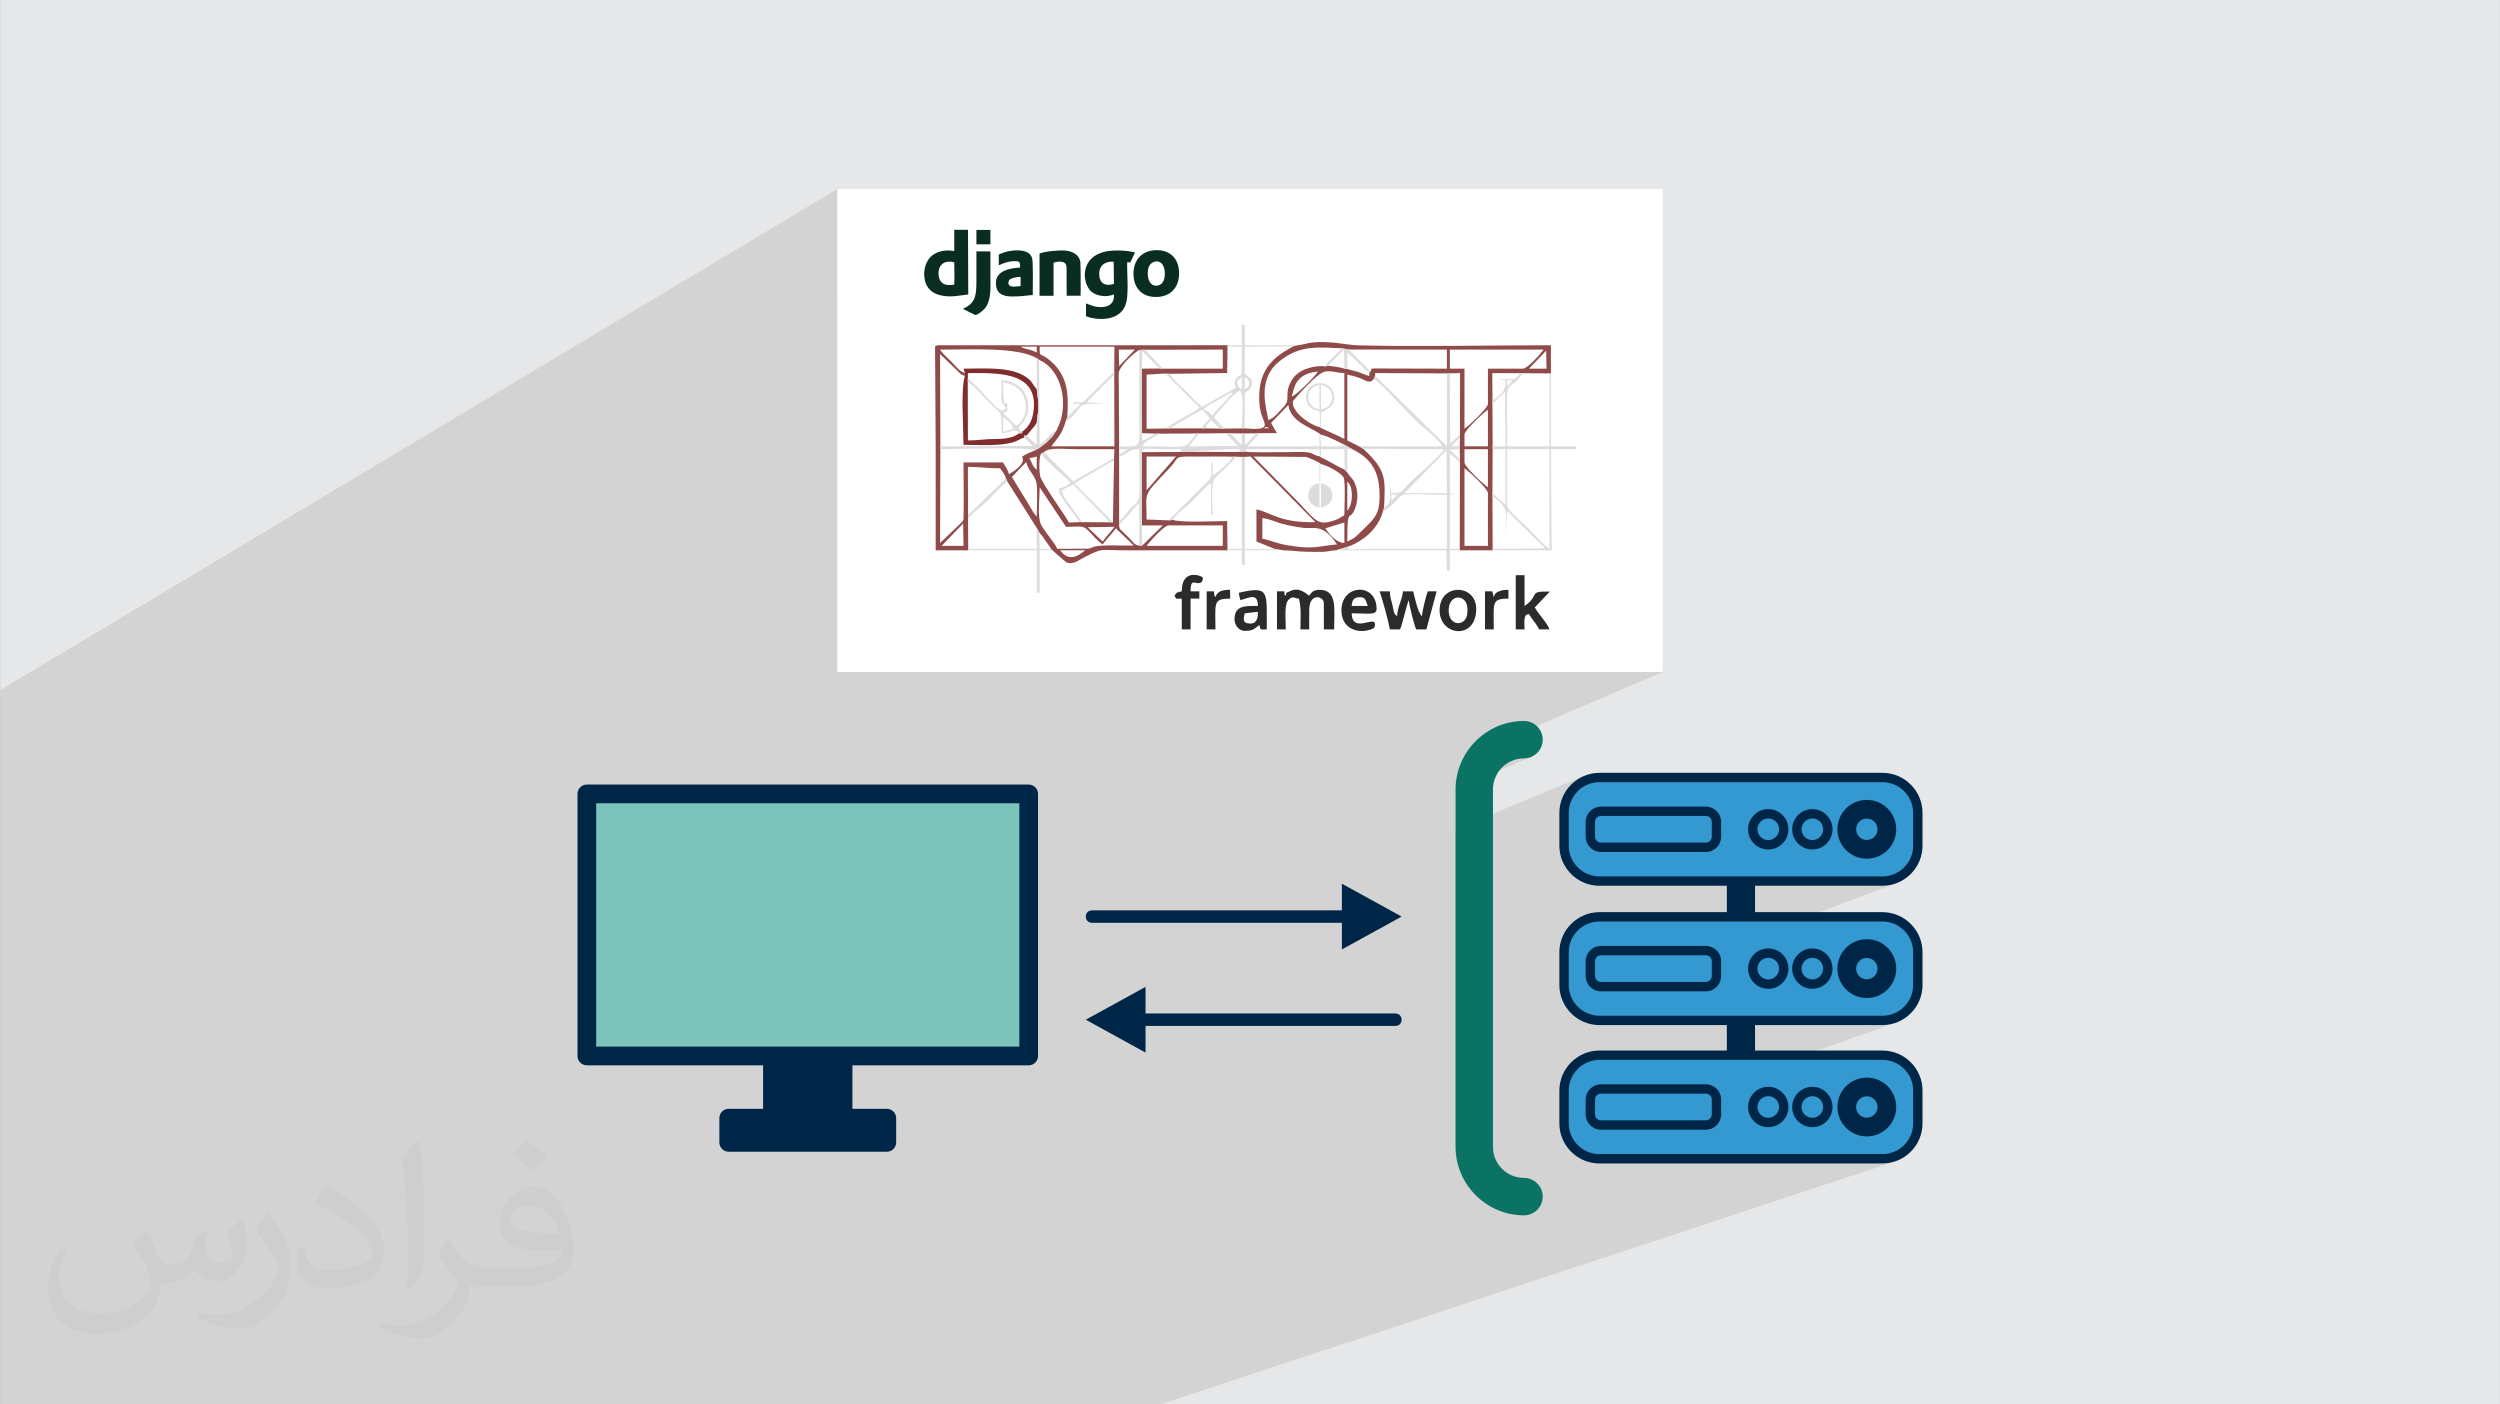 <?xml version="1.0" encoding="UTF-8"?>
<!DOCTYPE svg PUBLIC "-//W3C//DTD SVG 1.0//EN" "http://www.w3.org/TR/2001/REC-SVG-20010904/DTD/svg10.dtd">
<!-- Creator: CorelDRAW -->
<svg xmlns="http://www.w3.org/2000/svg" xml:space="preserve" width="3.708in" height="2.083in" version="1.0" style="shape-rendering:geometricPrecision; text-rendering:geometricPrecision; image-rendering:optimizeQuality; fill-rule:evenodd; clip-rule:evenodd"
viewBox="0 0 3702.73 2080.18"
 xmlns:xlink="http://www.w3.org/1999/xlink"
 xmlns:xodm="http://www.corel.com/coreldraw/odm/2003">
 <rect x="0" y="0" width="3702.73" height="2080.18" fill="#808080" stroke="none"/>
 <defs>
  <style type="text/css">
   <![CDATA[
    .fil11 {fill:#7CC4B9}
    .fil9 {fill:#002647}
    .fil4 {fill:#092E20}
    .fil8 {fill:#2B2B2B}
    .fil13 {fill:#3498D1}
    .fil7 {fill:#802C2D}
    .fil5 {fill:#8F4A4A}
    .fil6 {fill:gainsboro}
    .fil0 {fill:#E6E7E8}
    .fil3 {fill:white}
    .fil12 {fill:#0B7364;fill-rule:nonzero}
    .fil10 {fill:#002647;fill-rule:nonzero}
    .fil2 {fill:#373435;fill-opacity:0.031}
    .fil1 {fill:#2B2A29;fill-opacity:0.102}
   ]]>
  </style>
 </defs>
 <g id="Layer_x0020_1">
  <path class="fil0" d="M-0 0l3702.73 0 0 2080.18 -3702.73 0 0 -2080.18z"/>
  <path class="fil1" d="M2779.24 1311.97l29.27 -11.06 4.58 -2.21 4.32 -2.63 4.03 -3.02 3.73 -3.39 3.38 -3.72 3.02 -4.04 2.63 -4.32 2.21 -4.58 1.77 -4.8 1.3 -5.01 0.8 -5.19 0.27 -5.33 0 -48.65 -0.27 -5.33 -0.8 -5.19 -1.3 -5.01 -1.77 -4.8 -2.21 -4.58 -2.63 -4.32 -3.02 -4.03 -3.38 -3.72 -3.73 -3.39 -4.03 -3.02 -4.32 -2.63 -4.58 -2.21 -4.8 -1.77 -5.01 -1.3 -5.19 -0.8 -5.33 -0.27 -419.27 0 -5.33 0.27 -5.19 0.8 -5.01 1.3 -4.8 1.77 -25.31 10.52 3.76 -4.14 0.04 -0.04 4.22 -3.83 4.57 -3.42 4.89 -2.98 5.18 -2.5 -190.09 79.21 0 -59.32 0.02 -0.58 112.16 -47.55 -5.2 1.62 -5.59 0.56 -4.69 0.24 -4.56 0.7 -4.4 1.13 -4.22 1.54 -83.24 35.36 0.26 -3.3 0.64 -5.04 0.9 -4.97 1.14 -4.88 1.37 -4.8 1.6 -4.69 1.82 -4.6 2.04 -4.49 1.94 -3.78 294.83 -126.5 -309.16 0 141.46 -62.98 -1.38 -3.47 -2.25 -3.87 -2.88 -4.16 -3.25 -4.33 -3.39 -4.38 -3.29 -4.32 -2.93 -4.15 -2.33 -3.87 22.17 -23.4 -10.22 -0.05 -6.38 0.69 -3.67 1.44 -17.08 7.73 0 -34.15 -13.02 0 -65.85 30.13 -1.21 -1.39 -4.1 -3.11 -4.58 -2.22 -1.54 -0.42 130.45 -59.88 -0.96 -132.26 36.76 -17.46 0 -4.34 -36.89 0 0 -107.99 0 -41.72 -8.17 0.01 -8.34 0.02 -8.49 0.03 -8.64 0.04 -8.77 0.05 -8.89 0.06 -8.99 0.06 -9.09 0.07 -9.18 0.07 -9.25 0.07 -9.31 0.07 -9.36 0.07 -9.4 0.07 -9.43 0.07 -9.44 0.06 -9.45 0.06 -9.44 0.06 -9.42 0.04 -9.39 0.04 -9.35 0.03 -9.29 0.02 -9.23 0 -9.16 -0.02 -9.06 -0.03 -8.97 -0.05 -8.85 -0.07 -8.73 -0.08 -8.59 -0.11 -8.44 -0.13 -8.29 -0.15 -8.12 -0.18 -7.94 -0.2 -3.07 -0.15 -3.27 -0.27 -3.46 -0.37 -3.63 -0.44 -3.8 -0.49 -3.95 -0.53 -4.1 -0.53 -4.23 -0.51 -4.36 -0.48 -4.47 -0.42 -4.57 -0.33 -4.66 -0.23 -4.74 -0.1 -4.82 0.06 -4.88 0.22 -4.93 0.42 -2.59 0.36 -2.67 0.5 -2.72 0.59 -2.76 0.63 -2.78 0.63 -2.79 0.57 -2.79 0.47 -2.78 0.33 -78.2 0 0 -30.38 -4.34 0 -57.55 30.38 -191.49 0.02 -17.77 0 81.48 -44.19 3.94 -2.68 3.52 -3.37 3.01 -4.13 1.86 -3.58 1.37 -3.68 0.97 -3.79 0.64 -3.9 0.39 -4.03 0.22 -4.17 0.13 -4.31 0.1 -4.47 -51.35 28.07 -0.77 -0.22 -3.13 -1.08 -3.16 -1.2 -3.25 -1.27 -113.16 62 -28.5 0 133.53 -73.44 -20.39 0 0.01 -2.24 0.03 -4.78 0.04 -6.47 0.02 -7.33 0 -7.33 -0.04 -6.49 -0.09 -4.81 -0.16 -2.28 -0.01 -0.03 -0.01 -0.03 -0.02 -0.04 -0.02 -0.04 -0.02 -0.04 -0.02 -0.04 -0.02 -0.04 -0.02 -0.04 -19.24 10.72 0.01 -17.58 -30.63 17.13 -0.01 -1.43 -0.04 -4.2 -0.06 -3.99 -0.1 -3.69 -0.13 -3.3 -0.17 -2.82 -0.21 -2.24 -0.26 -1.58 -24.9 14.01 24.9 -14.01 -0.42 -0.93 -1.77 -3.93 -3.68 -3.45 -4.78 -2.24 -5.52 -1.21 -5.88 -0.37 -5.88 0.29 -5.51 0.75 -4.76 1.03 -0.82 0.23 -1.4 0.42 -1.78 0.57 -1.95 0.66 -1.91 0.72 -1.66 0.73 -14.17 8.03 0 -2.75 0 -4.53 0 -4.53 -18.52 -0.09 18.52 -10.55 -0 -21.07 -1.34 -0.13 -19.4 0.02 -12.39 7.12 -0.03 -7.3 -20.37 0 -173.23 99.9 0 -160.27 -1240.1 742.37 0 133.08 0 9.51 0 5.77 0 0.15 0 8.95 0 0.73 0 0.4 0 7.12 0 8.43 0 0.01 0 1.02 0 8.58 0 9.51 0 1.65 0 1.57 0 2.47 0 7.83 0 6.11 0 3.31 0 4 0 2.6 0 7.33 0 0.11 0 3.71 0 0.11 0 7.37 0 3.76 0 2.21 0 2.79 0 9.63 0 1.47 0 6.29 0 5.29 0 16.81 0 16.33 0 6.23 0 1.94 0 1.57 0 1.35 0 0.96 0 1.41 0 0.03 0 1.6 0 0.73 0 0.01 0 2.77 0 20.21 0 2.69 0 7.24 0 8.91 0 11.09 0 0.03 0 5.16 0 0.81 0 1.08 0 2.46 0 0.01 0 0.84 0 2.68 0 1.52 0 5.57 0 12.15 0 0.53 0 0.55 0 1.63 0 1.17 0 7.51 0 0.38 0 0.42 0 1.49 0 4.12 0 0.25 0 1.39 0 0.57 0 10.38 0 5.93 0 14.83 0 2.76 0 3.32 0 1.97 0 2.43 0 10.29 0 4.34 0 1.18 0 3.5 0 3.58 0 5.89 0 1.47 0 1.61 0 4.44 0 13.59 0 6.42 0 1.76 0 32.55 0 16.6 0 7.45 0 6.09 0 4.47 0 13.7 0 97.53 0 144.56 0 72.56 0 1.3 0 17.54 0 43.24 0 7.65 0 5.07 0 16.7 0 20.99 0 23.05 4.66 0 33.56 0 18.74 0 11.9 0 40.44 0 17 0 0.81 0 4.06 0 0.77 0 40.46 0 0.41 0 20.21 0 0.02 0 23.38 0 1.06 0 16.49 0 22.18 0 7.17 0 2.35 0 4.25 0 14.7 0 2.27 0 17.98 0 3.82 0 38.03 0 30.15 0 2.33 0 10.73 0 120.53 0 102.24 0 1.46 0 19.32 0 11.09 0 31.15 0 5.96 0 11.16 0 3.12 0 14.43 0 0.74 0 10.46 0 50.7 0 13.25 0 39.65 0 2.32 0 4.44 0 13.92 0 0.75 0 1.25 0 10.1 0 10.28 0 6.89 0 4.76 0 13.64 0 11.32 0 7.98 0 2.28 0 5.39 0 13.2 0 7.28 0 4.96 0 0.92 0 0.05 0 0.46 0 3.02 0 6.72 0 8.21 0 1.83 0 0.43 0 9.8 0 7.8 0 8.37 0 6.5 0 10.44 0 18.26 0 0.98 0 2.19 0 0.65 0 7.91 0 15.37 0 2.37 0 0.89 0 28.76 0 2.49 0 2.08 0 2.49 0 2.79 0 7.23 0 39.2 0 11.93 0 1.28 0 12.81 0 3.51 0 0.83 0 1.96 0 9.62 0 4.27 0 3.02 0 8.77 0 8.2 0 9.38 0 26.31 0 15.74 0 2.13 0 9.23 0 4.27 0 21.44 0 0.57 0 7.83 0 1.45 0 4.09 0 3.73 0 0.97 0 2.18 0 1.26 0 7.47 0 4.24 0 3.87 0 5.59 0 9.18 0 5.97 0 0.15 0 3.93 0 2.86 0 3.28 0 0.88 0 0.1 0 3.44 0 3.8 0 14.11 0 2.3 0 0.17 0 1.06 0 27.36 0 3.75 0 0.2 0 4.06 0 2.78 0 1.75 0 4.19 0 3.3 0 3.99 0 1.16 0 2.3 0 13.15 0 15.54 0 8.15 0 8.36 0 18.68 0 2.62 0 2.24 0 62.33 0 12.32 0 82.21 0 6.39 0 19.21 0 10.98 0 8.32 0 1087.03 -359.55 -5.67 1.47 -5.87 0.9 -6.04 0.31 -12.5 0 28.04 -9.3 4.8 -1.77 4.58 -2.21 4.32 -2.63 4.03 -3.02 3.73 -3.38 3.38 -3.73 3.02 -4.03 2.63 -4.32 2.21 -4.58 1.77 -4.8 1.3 -5.01 0.8 -5.19 0.27 -5.33 0 -48.65 -0.27 -5.33 -0.8 -5.19 -1.3 -5.01 -1.77 -4.8 -2.21 -4.58 -2.63 -4.32 -3.02 -4.04 -3.38 -3.72 -3.73 -3.39 -4.03 -3.02 -4.32 -2.63 -4.58 -2.21 -4.8 -1.77 -5.01 -1.3 -5.19 -0.8 -5.33 -0.27 -116.17 0 133.75 -47.33 -5.67 1.47 -5.87 0.9 -6.04 0.31 -10.68 0 26.21 -9.3 4.8 -1.77 4.58 -2.21 4.32 -2.63 4.03 -3.02 3.73 -3.38 3.38 -3.73 3.02 -4.03 2.63 -4.32 2.21 -4.58 1.77 -4.8 1.3 -5.01 0.8 -5.19 0.27 -5.33 0 -48.65 -0.27 -5.33 -0.8 -5.19 -1.3 -5.01 -1.77 -4.8 -2.21 -4.58 -2.63 -4.32 -3.02 -4.04 -3.38 -3.72 -3.73 -3.39 -4.03 -3.02 -4.32 -2.63 -4.58 -2.21 -4.8 -1.77 -5.01 -1.3 -5.19 -0.8 -5.33 -0.27 -111.49 0 134.51 -50.72 -5.44 2 -5.67 1.47 -5.87 0.9 -6.04 0.31 -8.94 0zm-1250.91 -929.98l11.28 -6.34 3.34 -1.2 4.43 -1.06 5.18 -0.89 5.6 -0.72 5.69 -0.51 5.44 -0.29 4.87 -0.06 3.97 0.21 4.49 0.72 4.22 1.24 3.84 1.77 3.34 2.32 2.74 2.89 2.02 3.46 1.2 4.05 0.18 3.15 25.61 -14.24 5.49 -2.26 6.29 -1.69 2.37 -0.44 2.52 -0.36 2.64 -0.29 2.75 -0.21 2.83 -0.15 2.89 -0.07 2.93 0 2.95 0.07 2.94 0.13 2.92 0.2 2.87 0.27 2.8 0.33 2.71 0.4 2.59 0.46 2.46 0.52 2.3 0.58 -5.45 11.54 18.79 -10.36 5.98 -2.68 6.79 -1.54 7.94 -0.41 7.19 0.88 6.38 2.1 5.5 3.25 4.56 4.32 3.56 5.31 2.48 6.22 1.34 7.06 0.21 7.85 -0.97 7.19 -2.1 6.45 -3.16 5.63 -4.16 4.73 -5.11 3.74 -140.57 76.06"/>
  <path class="fil2" d="M215.96 1821.93c7.07,10.71 11.65,21.01 16.13,32.45 3.33,6.66 5.09,18.93 20.7,18.93 4.57,0 11.13,-1.35 16.95,-4.57 6.55,-3.44 11.54,-8.64 14.15,-16.53l6.24 -21.01 15.19 -7.49 1.04 1.04c-2.08,7.91 -2.59,15.5 -2.59,21.43 0,17.57 15.19,24.23 27.25,24.23 7.07,0 13.42,-3.44 13.42,-9.89 0,-8.32 -3.53,-22.47 -8.12,-35.16 7.07,-7.07 14.15,-14.15 22.26,-19.87l1.25 0.63c3.53,14.98 5.51,29.75 5.51,39.63 0,9.67 -4.27,20.39 -7.8,27.36 -7.28,13.73 -20.18,24.65 -35.78,24.65 -11.85,0 -25.06,-5.93 -34.12,-16.95l-0.52 0c-8.53,10.61 -21.74,20.18 -42.86,20.18l-6.55 0c-1.04,13.94 -4.05,23.81 -8.64,32.66 -12.58,24.54 -49.92,41.92 -85.08,41.92 -48.89,0 -73.43,-28.19 -73.43,-65.73 0,-23.19 7.59,-44.72 19.24,-60.01l9.56 3.95c-7.28,13.94 -12.17,27.04 -12.17,39.94 0,35.16 28.61,51.9 61.58,51.9 30.58,0 68.44,-19.45 75.31,-42.02 -2.59,-24.65 -11.85,-36.19 -26,-58.66 4.27,-7.49 9.78,-14.98 16.64,-22.98l1.25 0 0 0 0 0 -0.01 -0.04zm563.83 -132.3c10.3,6.45 20.39,14.04 30.27,22.78 -5.51,7.8 -12.38,14.88 -20.91,21.12 -9.89,-8.01 -19.76,-14.88 -29.86,-22.16 6.86,-7.7 13.63,-15.08 20.49,-21.74l0 0 0 0 0 0 0 0 0 0 0.01 0zm5.3 96.11c-16.64,0 -30.27,10.92 -30.27,19.03 0,17.38 33.28,22.78 73.12,22.56 -4.99,-20.39 -22.47,-41.61 -42.86,-41.61l0 0.01zm-37.35 92.99c21.64,0 40.57,-0.63 55.02,-4.27 16.13,-4.05 29.75,-12.17 29.75,-17.78 0,-1.46 0,-3.22 -0.52,-4.68 -9.05,0.83 -19.45,0.83 -28.5,0.83 -29.33,0 -51.79,-6.66 -60.64,-23.09 -2.19,-4.57 -3.74,-9.67 -3.74,-15.5 0,-15.92 6.86,-31.41 18.93,-42.13 10.08,-8.84 21.22,-14.35 32.55,-14.35 20.49,0 36.81,16.44 48.26,42.34 6.24,14.15 10.5,30.47 10.5,51.07 0,13.73 -3.74,25.27 -12.27,33.8 -15.92,15.4 -45.24,21.22 -90.17,21.22l-20.39 0 0 0 -5.3 0c-11.13,0 -19.14,-1.98 -25.48,-6.86l-1.04 0c0.31,2.59 0.52,5.09 0.52,7.49 0,10.08 -3.33,22.98 -10.08,33.28 -19.97,29.64 -41.61,42.53 -60.33,42.53 -18.93,0 -42.13,-7.28 -63.03,-16.75l3.74 -7.28c6.76,2.81 16.13,4.68 29.02,4.68 33.8,0 78.21,-32.45 83.72,-64.17 -1.25,-2.59 -3.53,-6.03 -6.76,-9.67 -9.89,-11.75 -16.13,-21.53 -21.95,-31.82 4.99,-9.89 9.56,-17.78 13.83,-24.96l1.77 -0.21c14.46,29.44 27.56,46.28 56.78,46.28l4.57 0 0 0 21.22 0 0 0 0 0 0 0 0 0 0 0 0.04 0zm-146.45 31.1c2.5,-13.52 2.7,-28.7 2.7,-42.86l0 -21.01c0,-39.21 -4.99,-96.2 -9.05,-133.34 7.07,-7.59 16.95,-16.53 24.75,-22.56l2.29 0.63c5.3,46.7 6.55,100.79 6.55,150.81 0,13.11 -0.52,25.9 -1.77,35.26 -0.73,11.85 -7.59,20.8 -22.26,34.53l-3.22 -1.46zm-150.71 -61.89c0.73,18.41 9.78,32.87 41.4,32.87 19.66,0 36.3,-5.09 54.71,-13.83 3.33,-1.46 5.09,-3.44 5.09,-5.09 0,-11.54 -8.84,-26.83 -23.71,-40.77 -14.46,-13.11 -33.6,-24.65 -51.48,-32.35 -6.14,-2.59 -8.12,-5.3 -8.12,-7.91 0,-5.3 7.07,-16.44 12.9,-24.44l1.98 -0.21c20.49,10.71 43.38,26.63 60.33,44.3 15.4,16.33 24.96,32.87 24.96,50.86 0,13.31 -4.05,25.79 -10.61,37.44 -22.47,11.33 -46.39,19.97 -70.1,19.97 -28.81,0 -48.47,-13.52 -48.47,-45.24 0,-3.44 0,-8.73 1.25,-15.61l9.89 0 0 0 0 0 0 0 0 0 0 0 -0.01 0zm-52.11 -52.32l17.89 28.92c6.55,10.71 12.69,22.37 12.69,40.77l0 23.5c0,19.03 -12.17,39.42 -31.82,59.6 -15.4,13.63 -29.02,19.45 -41.61,19.45 -18.72,0 -40.15,-5.82 -64.9,-16.44l2.81 -7.28c7.8,2.08 16.84,3.84 27.98,3.84 35.58,-0.21 71.97,-26.21 88.61,-57.93 1.98,-3.64 2.7,-7.07 2.7,-9.47 0,-3.64 -1.98,-7.7 -3.53,-11.33 -9.05,-17.05 -19.14,-32.66 -30.27,-47.12 5.82,-9.16 11.65,-17.99 17.99,-26.73l1.46 0.21 0 0 0 0 0 0 0 0 0 0 -0.01 0z"/>
  <g id="_2049576970960">
   <g>
    <rect class="fil3" x="1240.1" y="280.05" width="1222.52" height="715.19"/>
    <g>
     <g>
      <path class="fil4" d="M1649.79 420.56c-13.45,4.14 -21.92,-1.56 -21.79,-15.17 0.13,-13.65 10.98,-18.89 21.46,-17.61l0.34 32.78zm31.21 -46.57c-11.82,-3.27 -31.28,-3.98 -43.47,-1.45 -35.72,7.39 -35.88,42.08 -23.3,57.18 6.66,8 23,11.86 35.56,6.25 0.98,9.31 -3.47,16.93 -14.02,18.46 -11.44,1.65 -18.46,-1.66 -27.34,-5.07l0 18.59c0.81,2.48 41.49,13.15 55.97,-10.98 5.65,-9.41 5.36,-19.78 5.68,-31.92 0.18,-6.8 -1.14,-33.31 -0.55,-36.69l4.45 0.51 7.02 -14.88z"/>
      <path class="fil4" d="M1390 404.31c0,-9.34 5.84,-16.71 15.1,-16.71 4.14,-0.17 3.49,0.07 8.22,0.96 0,5.01 0.65,30.66 -0.26,33.18l-6.17 0.45c-11.85,0.43 -16.89,-6.61 -16.89,-17.87zm23.32 -32.46c-14.34,-2.74 -27.64,1.1 -35.17,8.73 -7.21,7.3 -11.58,21.11 -8.28,34.99 2.91,12.19 11.06,19.05 23.48,21.94 14.32,3.33 27.47,0.23 40.7,-1.38l-0.36 -95.72 -20.37 0 -0.01 31.44z"/>
      <path class="fil4" d="M1709.44 387.8c9.91,-2.97 14.85,5.55 15.6,14.02 0.81,9.17 -1.46,18.83 -9.12,20.86 -10.13,2.68 -15.04,-5.49 -15.82,-14.11 -0.75,-8.15 0.57,-18.14 9.34,-20.77zm-30.39 22.95c2.03,19.84 17.01,31.55 38.94,28.73 19.2,-2.46 30.28,-18.04 28.08,-39.79 -2.01,-19.88 -16.86,-31.62 -38.97,-28.73 -19.14,2.5 -30.28,18.07 -28.06,39.79z"/>
      <path class="fil4" d="M1579.6 395.92c0.04,0.09 0.1,0.2 0.12,0.28 0.53,1.96 0.19,39.9 0.19,41.73l20.39 0 -0.07 -45.67c0.64,-13.23 -9.86,-19.87 -22.1,-21.11 -9.07,-0.92 -31.34,1.15 -38.51,4.51l-0 62.44 20.74 0.01 0.02 -49.04c7.98,-2.3 18.97,-3.42 19.23,6.86z"/>
      <path class="fil4" d="M1501.62 424.6c-10.92,0 -8.52,-8.45 -6.02,-10.58 2.91,-2.47 11.24,-3.99 15.94,-3.97l0.02 13.69 -9.94 0.86zm-22.34 -31.68c1.72,-0.55 3.46,-1.51 5.16,-2.21 4.92,-2 12.23,-3.92 17.54,-3.92 7.04,0 9.5,0.15 8.56,9.56 -14.27,0.63 -35.55,4.57 -35.55,22.61 0,14.68 8.51,20.2 23.77,20.2 13.04,0 18.62,-1.1 30.84,-2.23 0,-8.77 0.69,-47.53 -0.85,-54.02 -3.54,-14.98 -26.84,-13.01 -38.2,-10.06 -1.23,0.32 -10.89,3.15 -11.27,4.64l0 15.42z"/>
      <path class="fil4" d="M1438.44 463.59c1.7,0.83 4.38,2.35 6.03,2.9 2.46,0.83 12.27,-6.79 15.29,-11.09 8.79,-12.53 7.1,-31.11 7.1,-46.79 0,-12.05 0,-24.1 0,-36.19l-20.74 -0.1 0 47.37c0,8.18 -0.69,18.33 -4.16,24.73 -2.68,4.95 -6.56,8.07 -11.14,10.65 -1.41,0.79 -3.4,1.64 -4.63,2.52l12.23 6z"/>
      <path class="fil4" d="M1446.12 361.86l19.4 0 1.34 -0.09 -0 -21.07 -1.34 -0.13 -19.4 0.02 0 21.27z"/>
      <path class="fil4" d="M1579.6 395.92l0.14 42.35 20.74 -0.17c0.66,-3.03 0.31,-44.78 -0.25,-45.85l0.07 45.67 -20.39 0c0,-1.83 0.34,-39.77 -0.19,-41.73 -0.02,-0.07 -0.08,-0.18 -0.12,-0.28z"/>
     </g>
     <path class="fil5" d="M1570.21 815.09l36.89 0c-13.33,11.58 -25.75,15.2 -36.89,0zm598.85 -121.51c5.88,3.93 34.72,30.17 34.72,36.89l0 78.11 -34.72 0 0 -115zm-438.29 84.62l80.28 0 0 30.38 -112.83 0c3.68,-5.5 25.95,-30.38 32.55,-30.38zm-304.29 -2.69l0.53 33.07 -32.55 0 32.02 -33.07zm443.16 -8.15c9.35,0.78 20.35,5.98 28.63,8.25 11.03,3.02 18.11,4.25 30.81,6.07 17.56,2.52 29.7,-7.39 51.21,24.73 -28.45,2.37 -35.17,8.12 -74.77,1 -14.99,-2.7 -23.41,-6.77 -35.89,-9.68l0 -30.38zm93.3 15.19l28.21 -8.68 0 30.38c-12.12,-0.27 -22.07,-12.54 -28.21,-21.7zm-352.02 -1.65l39.57 -0.52c-4.68,6.99 -12.1,13.84 -17.36,21.7l-22.21 -21.18zm-71.09 -59.1l39.06 58.58c20.93,0 24.36,-3.07 33.24,5.81 7.35,7.35 12.76,14.71 21,20.23 5.07,-7.57 14.17,-15.86 19.53,-23.87l26.56 25.52c-14.76,0.52 -46.27,-1.55 -58.07,1.55 -6.76,1.77 -2.88,2 -9.96,3.06l-45.32 0.25c-1.72,-6.43 -17.84,-24.22 -23.57,-35.02 -6.42,-12.11 -2.47,-39.8 -2.47,-56.11zm455.65 34.72l0 -43.39c1.75,2.02 3.05,3.29 4.42,6.43 3.82,8.79 3.62,27.72 -4.42,36.97zm-496.88 -49.9l21.18 -22.21c3.64,13.92 14.42,20.83 15.72,33.05 1.33,12.44 -0.02,34.28 -0.02,47.75l-2 -2.34c-1.53,-1.98 -1.5,-1.84 -2.78,-3.73 -2.01,-3.01 -2.79,-4.72 -4.84,-8.18 -3.34,-5.63 -5.45,-9.41 -9.02,-14.84 -6.8,-10.34 -11.79,-19.86 -18.24,-29.49zm43.23 -34.72l4.51 -1.96c5.46,-7.93 30.76,-4.55 49.9,-4.55 18.08,0 36.16,0 54.24,0l-0.5 13.02 -0.02 4.34 -1.65 90.94 -4.34 0 -41.22 -0.33 -4.34 0.02 -15.19 0.59c-5.46,-10.41 -39.68,-57.67 -42.51,-68.23 -1.78,-6.62 -2.18,-28.2 1.11,-33.83zm627.23 13.02l0 -19.53 34.72 0 0 56.41c-5.88,-3.93 -34.72,-30.17 -34.72,-36.89zm-644.42 -6.51c5.86,-0.49 5.9,-1.01 10.85,-2.17l0 19.53c-6.01,-4.41 -7.21,-10.48 -10.85,-17.36zm429.61 7.12l1.45 1.56c8.7,1.75 31.53,13.31 34.41,20.55 2.91,7.31 1.02,44.68 1.02,55.39 -6.53,4.37 -11.3,7.1 -20.84,9.61 -21.35,5.61 -24.43,-6.06 -53.47,-35.1l-60.21 -61.29 77.61 0.5c2.8,0.57 16.67,6.63 20.03,8.79zm-256.03 40.62l0 -49.9 43.39 0 -43.39 49.9zm470.84 -82.45c0,-6.71 28.84,-32.95 34.72,-36.89l0 54.24 -34.72 0 0 -17.36zm-295.09 -10.85c2.31,-2.3 8.23,3.44 2.42,1.13 -0.05,-0.02 -6.05,2.51 -2.42,-1.13zm82.45 1.05l-1.05 -1.05c-16.58,-3.53 -44.35,-24.74 -40.17,-39.06 0,-0.01 35.21,-42.14 47.72,-43.51 11.92,-1.31 17.27,2.29 28.22,2.29l0 97.64c-11.14,-5.89 -22.28,-10.34 -34.72,-16.31zm-43.39 -46.62c3.76,-7.84 1.95,-33.8 39.06,-36.89 -4.99,7.45 -31.23,34.8 -39.06,36.89zm377.02 -67.78l0.52 26.56 -26.04 0 25.52 -26.56zm-598.83 122.03l20.03 0.82 6.51 0.02 54.24 -0.31 4.34 -0.02 39.06 -0.31 6.51 0.02 17.36 0.29 4.34 0 17.36 -0.31 4.34 0 26.04 -0.21c-3.81,-5.66 -5.4,-8.97 -8.68,-15.16l25.52 -26.56c2.99,24.81 32.67,32.91 46.09,42.39l1.44 1.52c11.71,2.35 25.58,10.36 35.44,14.96l11.8 6.74c31.4,15.43 40.78,36.84 40.37,71.69 -0.33,28.28 -10.74,33.35 -30.96,53.67 -7.49,7.52 -7.83,6.56 -16.87,11.34 0,-58.12 3.81,-24.42 12.66,-52.44 2.85,-9.02 2.97,-19.27 0.5,-27.98 -3.82,-13.5 -7.4,-12.62 -13.17,-21.78l-3.77 -4.13c-12.42,-5.69 -21.69,-11.99 -35.29,-18.46l-1.07 -1.07c-11.82,-2.22 -9.43,-5.95 -22.7,-6.61 -8.76,-0.43 -19.33,0.1 -28.3,0.1 -18.65,0 -37.84,0.44 -56.41,-0.19l-13.02 0 -80.28 -0.36 -6.51 0.33 -56.91 0.22 0.01 108.49 30.87 0 -30.38 29.88 -4.34 0c-8.13,-1.25 -7.23,-3.48 -16.82,-13.06 -2.97,-2.97 -4.89,-4.47 -7.75,-7.48 -5.1,-5.36 -4.23,-2.26 -5.3,-9.34l0 -6.51 -0.02 -95.47 0 -2.17 0 -8.68 0 -4.34 -0.57 -108.56c1.1,-10.35 22.4,-29.96 30.44,-34.15l8.68 -0.31 115 -0.2 0 28.21 -88.96 0.04 -4.34 -0.22 -26.53 0.17 -0.01 95.47zm295.59 -125.66l10.85 1.84 145.37 0.15 0 28.2 -102.22 -0.28c-12.06,0.48 -7.8,-1.6 -11.14,4.62l-1.64 2.43 0 4.08c-6.2,-1.45 -9.12,-3.44 -15.96,-5.75 -6.21,-2.1 -11.92,-2.99 -16.59,-4.53l-4.34 -0.62c-3.31,-1.55 -19.04,-3.89 -23.87,-4.3l-4.34 1.16c-10.91,-2.23 -26.35,2.03 -34.1,5.99 -9.23,4.71 -15.4,11.77 -19.39,21.84 -6.25,15.79 2.29,21.44 -8.74,32.48 -6.71,6.72 -12.87,16.29 -22.4,18.83 -1.17,-14.03 -18.35,-57.81 15.78,-86.2 31.46,-26.18 61.06,-20.99 92.71,-19.93zm-336.49 34.53l-0.02 4.34 0.2 106.32 -93.31 0c3.56,-5.32 8.19,-10.21 12.1,-16.11 4.91,-7.42 6.48,-13.16 9.07,-20.78l2.33 -6.51c2.18,-33.22 0.72,-56.69 -19.33,-77.94l-5.61 -5.24c-16.74,-14.56 -15.92,-2.88 -15.92,-20.97l110.66 0 -0.17 36.89zm605.54 -4.34l-52.07 0 0 52.07c0,6.71 -28.84,32.95 -34.72,36.89l0 -88.96 -21.7 0 0 -28.21 138.86 0c-3.55,5.31 -23.84,28.21 -30.38,28.21zm-598.34 -3.82l-0.52 -24.38 23.87 0 -23.35 24.38zm-122.03 -11.74l3.4 2.55c34,14.32 44.06,65.71 28.35,98.96l-2.37 5.18 -5.74 8.68 -1.95 2.17 -2.17 2.17 -2.17 2.17 -2.17 2.17 -2.17 1.97c-5.8,4 -6.95,6.25 -15.19,10.36 -29.17,12.36 -15.67,8.13 -18.76,16.88 -2.68,7.59 -13.77,15.08 -20.3,18.53 -1.79,-7.68 -5.4,-11.16 -8.68,-17.36l-58.58 0c0,25.14 0.68,51.12 0.18,76.12 -0.21,10.52 0.54,8.79 -4.88,14.65l-30.02 28.57 0.5 -138.86 0 -4.34 -0.51 -136.69 25.36 24.44c6.02,6.09 3.81,4.96 11.54,8.11l0 -4.34c-9.73,-3.96 -10.61,-7.36 -20.06,-16.82 -6.19,-6.19 -12.16,-10.95 -16.82,-17.9 46.56,0 114.25,-4.18 143.2,12.64zm-23.87 -16.98l23.87 0 0 8.68c-9.7,-5.13 -9.71,-3.5 -17.76,-6.11 -10.17,-3.3 6.18,2.5 -3.16,-1.18l-2.94 -1.39zm410.18 -2.17l-6.6 1.65c-0.43,0.37 -1.18,0.23 -1.4,0.92l-12.54 7.36c-27.84,17.86 -38.54,41.57 -35.88,76.77 0.48,6.37 1.59,12.1 3.69,18.07 4.7,13.35 13.14,21.85 -25.47,18.4l-4.34 0 -26.04 0.31 -6.51 0.04 -21.7 -0.36 -4.34 0.02 -47.73 0 -6.51 0.09 -28.21 0.46 0 -80.33c9.64,0 22.89,-1.76 28.21,-1.25l6.51 0.22 84.62 -1.19 0.5 -39.01 0 -2.17 -428.04 0.04c-6.27,1.12 -4.2,-0.39 -5.13,3.75l0.9 145.93 0 154.05 48.23 0 0 -2.17 -0.33 -45.56 0.02 -4.34 -0.2 -71.6c15.74,0 29.14,2.17 47.74,2.17 3.35,5 6.9,8.55 8.68,15.09l2.01 4.44 43.56 68.78 3.83 7.16c0.4,0.38 0.98,0.44 1.15,1.18 0.17,0.73 0.91,0.92 1.13,1.18 0.3,0.35 1.71,1.95 2.09,2.44 1.8,2.3 2.81,4.08 4.39,6.48 3.42,5.15 6.33,8.26 9.1,13.4l1.65 1.37c0.39,0.38 0.95,0.47 1.12,1.2l19.02 16.3c9.44,4.71 18.4,-2.85 25.94,-6.65 30.66,-15.43 22.39,-10.85 62.92,-10.85 50.07,0 100.14,0 150.21,0l0 -2.17 -0.54 -41.22c-19.23,-0 -64.49,2.87 -80.24,-1.58l-6.51 0.57c-7.73,-0.07 -21.33,-1.16 -32.55,-1.16 0,-44.37 -7.25,-32.13 34.19,-76.47 16.19,-17.33 4.36,-17.01 37.4,-16.84 18.7,0.1 37.78,-0.43 56.42,0.2l4.34 0 8.68 0.31 4.34 0 8.68 -0.6 96 97.22c-52.22,1.2 -64.58,-13.7 -87.31,-19l0 47.73 28.21 11.35 12.66 1.67c11.79,0 22.08,2.2 37.25,2.17 6.4,-0.01 13.26,0.26 19.58,0.07 10.73,-0.31 10.22,-2.04 20.22,-2.24 5.7,-2.13 12.19,-3.46 18.78,-5.85 22.87,-8.69 43.36,-26.67 50.13,-50.57l2.11 -6.51c2.17,-43.98 3.34,-55.33 -29.36,-86.17 -0.26,-0.24 -0.81,-0.74 -1.19,-1.14l-6.36 -3.82 -17.48 -8.74 -0.03 -97.58c7.17,1.67 13.35,3.04 20.19,5.88 8.1,3.36 13.33,8.28 19.02,0.63l2.01 -4.72 0 -3.96 106.32 0.5 4.34 0 15.19 -0.58 -0.18 91.21 0 4.34 -0.31 13.02 0 4.34 0.31 15.19 0 4.34 -0.31 128.02 0 2.17 48.74 0 0 -2.17 -0.31 -78.11 0 -4.34 0.31 -65.09 0 -4.34 -0.31 -62.92 0 -4.34 -0.2 -41.22 41.24 0.17 4.34 0.02 39.06 0.31 2.17 0 0 -41.72c-86.22,0 -202.83,2.37 -286.48,0.07 -15.86,-0.44 -40.51,-6.97 -66.92,-4.15 -6.82,0.73 -14.51,3.45 -21.87,4.07z"/>
     <path class="fil6" d="M1657.5 661.04l0 4.34 12.52 0c-0.39,0.34 -1.06,0.28 -1.25,0.93 -0.19,0.65 -0.99,0.74 -1.26,0.92 -1.92,1.32 -2.16,1.43 -3.91,2.59 -2.59,1.72 -3.54,2.21 -6.1,4.23l0 2.17c14.74,-3.86 11.74,-10.85 29.88,-10.85 0,20.23 1.64,48.01 0.04,67.3 -1.04,12.52 -6.8,13.53 -13.58,21.13 -6.75,7.57 -8.05,11.33 -16.32,17.88l0 6.51c4.28,-6.14 8.84,-9.98 14.16,-15.7 6.91,-7.43 6.82,-10.89 15.7,-16.84l0 62.43 4.34 0 -0.49 -29.88 -0.01 -108.49c0.95,-7.57 9.16,-4.42 26.53,-4.34 10.12,0.04 20.26,0 30.38,0 1.87,3.04 1.96,-0.15 0,4.12l6.51 -0.33 65.23 -3.86c2.06,-0.03 9.45,-0.23 10.98,-0.01 9.04,1.27 6.73,-2.17 4.08,4.23l13.02 0c-2.06,-4.96 -9.05,-4.41 19.5,-4.17l86.82 0.02 1.1 10.85 1.07 1.07 0 -11.92 34.72 0 0.57 30.38 3.77 4.13 0 -34.5 7.47 0 -11.8 -6.74c-5.79,4.06 -26.28,2.4 -34.72,2.4l-0.73 -17.36 -1.44 -1.52 0 18.88 -106.32 0 17.36 -19.34 -4.34 0 -16.86 17.67 -0.5 -17.36 -4.34 0 0 16.86 -17.36 -17.16 -6.51 -0.02 17.83 18.88 -72.07 0.46c3.85,-5.75 10.71,-13.34 15.19,-19.03l-4.34 0.02c-20.23,25.55 -7.2,19.01 -80.28,19.01 2.61,-7.19 15.52,-12.49 26.04,-18.7l-6.51 -0.02c-5.88,3.5 -12.57,8.41 -19.53,10.03l-0.5 -10.85 0.01 -95.47 0.55 -26.04 25.98 25.86 4.34 0.22 -26.04 -28.06 -8.68 0.31 0.22 129.91c-0.75,15.64 -8.29,12.8 -30.1,12.8z"/>
     <path class="fil6" d="M2061.06 741.8l-0.48 -9.16 8.68 0 -8.2 9.16zm81.44 -74.79l0.53 63.46 -62.92 0 62.39 -63.46zm-105.78 -110.5l-2.01 4.72c18.9,13.28 56.47,59.04 75.79,73.77 8.38,6.4 20.19,17.31 26.04,26.04l-123.53 0 6.36 3.82 119.34 0.53c-9.55,14.24 -37.36,36.06 -53.7,52.6 -9.63,9.74 -7.23,12.47 -24.41,12.47l-2.17 -13.02c0,20.22 3.94,25.92 -8.51,34.72l-2.11 6.51c45.81,-32.91 1.68,-26.04 95.24,-26.04l0 80.28 -115 0c-23.89,0 -33.88,3.43 -30.38,-3.68 -6.59,2.39 -13.08,3.72 -18.78,5.85l163.07 0 1.08 30.38 4.34 0 0 -30.38 14.69 0 0 -2.17 -14.69 0 0 -80.28 6.51 0 -6.51 -2.17 0 -58.58 15 13.02 0 -4.34 -15.5 -14.69 15.18 -0.49 0 -4.34 -12.52 0 12.83 -13.02 0 -4.34 -14.56 13.47 -0.44 -104.1 -4.34 0 0 107.99 -106.32 -104.53z"/>
     <path class="fil7" d="M1514.08 639.34c-1.9,2.97 3.43,2.27 -4.62,2.36 -7.93,6.39 -20.24,8.64 -34.65,8.55 -17.13,-0.11 -24.65,2.11 -41.29,2.11l-0.2 -86.79 0 -4.34 0.25 -8.68c43.61,0 101.83,-2.42 97.62,51.93 -1.3,16.75 -6.51,27.11 -17.1,34.86zm-84.91 -86.79l0 4.34c-6.52,16.88 -2.16,79.53 -2.16,101.98 22.03,0 51.3,2.28 72.45,-3.5 8.15,-2.22 10.52,-5.16 17.52,-7.35 0,-3.87 -0.87,-2.72 3.33,-2.72l11.62 -13.86c0.36,-0.53 1.43,-2.15 1.75,-2.6 0.23,-0.33 0.74,-1 0.92,-1.26 0.18,-0.26 0.59,-0.86 0.93,-1.25 0.35,-8.73 2.29,-14.85 2.5,-23.87 0.24,-10.21 -1.97,-16.33 -2.48,-26.04 -7.93,-8.91 -5.96,-11.28 -16.42,-18.35 -22.91,-15.49 -62.38,-12.02 -92.13,-12.02l2.16 6.51z"/>
     <path class="fil8" d="M1904.36 882.35c-2.01,-2.65 -1.41,2.44 -2.17,-6.51l-10.85 0 0 56.41 13.02 0c0,-15.78 -2.93,-38.82 5.13,-44.96 6.84,-5.21 7.77,-0.61 14.39,-0.61 3.81,16.32 2.17,26.09 2.17,45.56l13.02 0 0 -28.21c0,-27.12 21.7,-20.85 21.7,-10.85l0 39.06 15.19 0c0,-30.38 5.25,-58.58 -21.7,-58.58 -8.83,0 -11.67,3.43 -15.19,8.68 -6.03,-4.04 -14.82,-13.16 -28.41,-6.71 -9.15,4.35 -4.2,0.87 -6.31,6.71z"/>
     <path class="fil8" d="M2058.41 932.26l15.19 0c2.26,-4.7 4.89,-15.89 6.51,-21.7l4.7 -16.99c0.16,-0.51 0.4,-1.17 0.55,-1.62l1.25 -3.09c0.16,7.08 8.52,38.55 10.85,43.39l15.19 0 15.19 -56.41 -13.02 0c-2.34,4.88 -8.52,29.63 -8.68,36.89 -5.88,-4.31 -11.17,-28.96 -13.02,-36.89l-15.19 0c-1.06,12.78 -8.38,23.37 -8.68,36.89 -5.73,-4.2 -4.84,-8.05 -6.97,-16.9 -1.45,-6 -3.7,-11.9 -3.87,-19.99l-15.19 0c2.62,5.46 14.58,49.1 15.19,56.41z"/>
     <path class="fil6" d="M2231.99 747.83l0 -82.45 62.92 0 0 147.54c-9.39,-6.29 -23.04,-21.96 -32.01,-30.92 -5.88,-5.89 -30.92,-26.92 -30.92,-34.17zm0.48 -175.27l-0.48 -9.16 8.68 0 -8.2 9.16zm-21.99 21.22l0 4.34 18.88 -17.83 0.46 80.75 -19.03 0 0 4.34 19.03 0 0 82.45 -19.34 -17.36 0 4.34c7.65,5.43 18.38,14.08 19.41,23.8 1.24,11.71 -0.07,32.88 -0.07,45.63l2.17 -47.73 56.95 55.88 -78.14 0.53 0 2.17 87.38 0 -1.08 -149.71 36.89 0 0 -4.34 -36.89 0 0 -107.99 -2.17 0 0 107.99 -62.92 0c0,-21.68 0.2,-43.46 -0.04,-65.13 -0.37,-33.77 4.55,-15.89 23.9,-43.17l-4.34 -0.02c-8.64,12.24 -12.76,8.51 -32.55,8.51l10.85 2.17c0,12.01 -0.16,16.77 -19.34,30.38z"/>
     <path class="fil6" d="M1795.87 615.47c-6.71,-4.49 -4.82,-6.49 -13.02,-8.68 4.87,-6.64 12.84,-9.25 20.78,-13.94 6.14,-3.63 16.44,-10.44 22.62,-12.1 -7.21,10.78 -23.16,23.94 -30.38,34.72zm47.73 -39.06l0 -17.36c3.38,2.26 6.51,2.88 6.51,8.68 0,6.67 -3.93,6.16 -6.51,8.68zm-10.85 -8.68c0,-5.8 3.13,-6.42 6.51,-8.68l0 17.36c-3.38,-2.26 -6.51,-2.87 -6.51,-8.68zm-14.69 -56.41l0 2.17 21.2 0c0,56.56 0.35,36.18 -7.81,46.61 -4.27,5.46 -3.46,8.74 -0.87,14.14l-49.9 28.21c-9.33,-6.25 -16.18,-15.1 -24.41,-23.33 -8.26,-8.26 -18.06,-15.15 -23.33,-25.44l-6.51 -0.22 50.44 50.63c-16.47,11.2 -34.91,19.15 -50.44,30.49l6.51 -0.09c7.69,-5.4 13.94,-8.47 22.65,-13.74 9.4,-5.69 15.81,-9.06 25.09,-13.97l11.27 12.61c-4.87,7.04 -9.01,7.56 -11.27,15.09l4.34 -0.02c2.19,-7.25 4.53,-6.31 8.68,-12.5l13.02 12.86 6.51 -0.04 -15.65 -16.71c10.24,-11.66 29.5,-36.83 39.51,-39.51 5.9,12.3 2.17,39.5 2.17,55.91l4.34 0 0 -51.58c5.17,-7.05 7.66,-2.77 10.17,-11.79 2.84,-10.24 -4.15,-11.79 -7.04,-15.18 -3.79,-4.43 -3.45,-0.35 -3.19,-18.52 0.11,-7.98 0.07,-15.96 0.07,-23.94l71.6 -0.51 6.6 -1.65 -78.2 0 0 -30.38 -4.34 0 0 30.38 -21.2 0z"/>
     <path class="fil8" d="M2245.01 932.26l13.02 0c0,-8.59 -1.88,-21.42 4.56,-22.18 3.8,-0.45 -0.24,-2.77 5.66,5.12 4.64,6.2 8,10.52 11.47,17.06l15.19 0c-2.3,-8.61 -16.5,-22.72 -21.7,-32.55l22.17 -23.4c-33.36,-1.1 -13.81,5.46 -37.36,21.23l0 -45.56 -13.02 0 0 80.28z"/>
     <path class="fil8" d="M2015.01 884.52c8.36,0 8.13,7.34 10.85,13.02l-23.87 0c0.77,-9.24 3.16,-13.02 13.02,-13.02zm-28.21 19.53c0,27.28 24.09,34.51 41.86,28.76 5.04,-1.63 7.34,-1.74 7.83,-7.34 1.34,-15.43 -33.8,14.35 -34.5,-17.08 24.69,0 36.89,3.5 36.89,-6.51 0,-39.31 -52.07,-37.11 -52.07,2.17z"/>
     <path class="fil8" d="M1852.28 923.58c-11.31,0 -11.19,-4.39 -8.68,-15.19l19.53 -2.17c0,7.15 -0.86,17.36 -10.85,17.36zm-17.36 -45.56c0.49,5.86 1.02,5.9 2.17,10.85 13.15,-3.06 25.58,-11.95 26.04,8.68 -17.06,0 -34.72,-1.65 -34.72,19.53 0,9.29 6.69,17.36 15.19,17.36 13.44,0 14.17,-3.64 21.7,-8.68 2.33,8.72 0.59,6.28 10.85,6.51 0,-56.17 4.58,-64.91 -41.22,-54.24z"/>
     <path class="fil8" d="M2173.41 901.88l0 4.34c0,22.18 -27.8,23.35 -27.8,-2.17 0,-25.52 27.8,-24.35 27.8,-2.17zm-41.22 2.17c0,38.18 54.24,44.65 54.24,-2.17 0,-37.38 -54.24,-38.63 -54.24,2.17z"/>
     <path class="fil8" d="M1750.3 875.84c-7.89,1.84 -6.96,1.2 -10.85,6.51 4.62,6.31 -0.3,4.09 10.85,4.34l0 45.56 13.02 0 0 -45.56 13.02 0 0 -10.85 -13.02 0c0,-22.4 8.27,-7.99 15.87,-13.4 2.2,-1.56 2.68,-6.05 1.95,-7.28 -1.29,-2.17 -30.84,-14.01 -30.84,20.68z"/>
     <path class="fil6" d="M1535.56 576.41c0.51,9.71 2.72,15.83 2.48,26.04 -0.22,9.02 -2.16,15.14 -2.5,23.87l-0.04 32.55 -15.18 -13.57c-4.2,0 -3.33,-1.15 -3.33,2.72l12.5 12.53 -136.69 0.49 0 4.34c23.02,0 128.39,-3.77 140.54,1.48 8.24,-4.1 9.39,-6.36 15.19,-10.36l2.17 -1.97 2.17 -2.17 2.17 -2.17 2.17 -2.17 1.95 -2.17 5.74 -8.68c-10.51,5.2 -15.61,15.38 -25.05,21.7l-0.94 -125.84 -3.4 -2.55 0.06 45.94z"/>
     <path class="fil8" d="M2212.46 884.52l-2.17 -8.68 -10.85 0 0 56.41 13.02 0c0,-39.13 -4.2,-45.56 21.7,-45.56l0 -13.02c-6.06,0 -9.76,0.49 -13.28,1.91 -5.06,2.06 -6.89,3.18 -8.42,8.94z"/>
     <path class="fil6" d="M1598.42 773.36l4.34 -0.02 -16.11 -22.43c-5.99,-8.29 -11.75,-13.97 -14.27,-24.79l17.32 -8.75 54.28 56.3 4.34 0 -56.93 -57.88c10.33,-5.71 19.15,-11.49 29.47,-17.13 8.37,-4.57 21.47,-13.92 29.12,-15.94l0.02 -4.34 -29.99 17.25c-10.13,5.8 -20.87,11.17 -30.27,17.47l-43.39 -43.19 -4.51 1.96c11.67,16.19 38.06,35.18 43.56,43.39 -5.47,3.66 -9.79,6.91 -17.36,8.68 0.81,9.68 8.48,18.35 13.42,25.63 5.99,8.84 15.31,18.31 16.95,23.77z"/>
     <path class="fil8" d="M1800.21 884.52l-1.59 -2.74c-0.64,-3.02 -0.51,-2.82 -0.58,-5.94l-10.85 0 0 56.41 13.02 0c0,-39.13 -4.2,-45.56 21.7,-45.56l0 -13.02c-9.84,0 -19.12,1.23 -21.7,10.85z"/>
     <path class="fil6" d="M1485.69 639.64l-0.1 -22c6.08,4.07 13.05,9.35 15.19,17.36l-15.09 4.64zm-0.1 -74.07c8.97,4.3 24.08,3.33 31.69,24.78 6.03,16.99 -0.73,32.66 -12.16,40.31l-20.04 -19.01c6.58,-2.22 7.02,-0.89 7.02,-9.19 0,-18.09 -6.51,17.32 -6.51,-36.89zm-52.28 0c9.82,6.2 23.11,21.82 32.21,30.92 19.1,19.1 17.9,9.72 17.9,45.02 15.46,0 20.06,-8.92 26.04,0.19 8.05,-0.09 2.72,0.61 4.62,-2.36 -16.91,-8.73 15.46,-10.43 7.61,-46.93 -3.52,-16.38 -18.77,-29.02 -38.28,-29.02 0,35.87 -3.34,26.51 6.51,41.22l-4.77 3.91c-13.13,-3.05 -34.11,-36.11 -51.85,-47.3l0 4.34z"/>
     <path class="fil6" d="M1956.43 752.17l0 -36.89c3.26,1.56 16.1,3.51 16.82,17.61 0.79,15.37 -14.41,18.12 -16.82,19.28zm-2.17 -36.89l0 36.89c-3.26,-1.56 -16.1,-3.51 -16.82,-17.61 -0.2,-3.95 1.79,-9.41 4.23,-12.32 5.03,-6 5.98,-3.79 12.6,-6.96zm1.45 -28.21l-1.45 -1.56 0 27.6 1.08 0 0.37 -26.04z"/>
     <path class="fil6" d="M1818.07 812.92l0 2.17 21.2 0 0 21.7 4.34 0 0 -21.7 58.22 0 -12.66 -1.67 -45.56 -0.54 0 -136.16 -4.34 0 0 136.2 -21.2 0z"/>
     <path class="fil6" d="M1730.77 770.68l6.51 -0.57c3.43,-8.22 20.33,-19.71 27.69,-27.15 8.63,-8.73 19.27,-21.35 28.73,-27.68l0 47.73 2.17 0c0,-20.27 -3.28,-47.43 4.7,-56.05 9.81,-10.61 21.83,-19.01 30.01,-30.55l-4.34 0c-7.88,11.11 -18.96,20.37 -30.38,28.02l0 -19.53 -2.17 0c0,18.28 3.2,20.19 -6.94,29.95l-55.98 55.83z"/>
     <path class="fil6" d="M1434.02 812.92l0 2.17 101.48 0 0 62.92 4.34 0 0 -62.92 19.01 0 -1.65 -1.37 -17.36 -0.92 -0.51 -23.74 -3.83 -7.16 0 31.03 2.17 0 -103.65 0z"/>
     <path class="fil6" d="M1956.43 606.79l0 -36.89c3.26,1.56 16.1,3.51 16.82,17.61 0.2,3.95 -1.78,9.4 -4.22,12.31 -5.03,6.01 -5.98,3.79 -12.6,6.97zm-2.17 -36.89l0 36.89c-6.14,-2.94 -6.45,-0.86 -11.55,-5.83 -6.72,-6.55 -6.74,-17.3 -1.05,-24.09 5.03,-6.01 5.98,-3.79 12.6,-6.96zm1.12 62.92l1.05 1.05 0 -22.75c5.55,-3.86 19.07,-5.54 19.7,-21.76 0.48,-12.41 -8.37,-21.37 -19.77,-21.81 -26.94,-1.04 -30.65,39.03 -2.1,41.4l1.12 23.87z"/>
     <path class="fil6" d="M1962.94 542.84l4.34 -1.16 23.35 -24.37 0.52 28.68 4.34 0.62 0 -24.44 32.55 30.63 1.64 -2.43 -32.01 -32.69 -10.85 -1.84c-3.44,4.85 -6.85,7.79 -11.38,12.29 -2.61,2.59 -4.04,3.76 -6.56,6.38 -4.86,5.07 -2.91,2.28 -5.92,8.32z"/>
     <path class="fil6" d="M1589.74 608.96l0 -10.85 10.85 0 -10.85 10.85zm0 0l-9.05 8.68 -2.33 6.51c23.61,-13.66 13.61,-26.24 39.46,-26.17 7.27,0.02 14.54,0.13 21.83,0.13l-30.38 -2.17 41.04 -41.22 0.02 -4.34 -39.34 38.6c-8.37,8.72 -5.78,6.97 -21.24,6.97l-0.71 11.56c0.11,0.35 0.42,1 0.71,1.46z"/>
     <path class="fil6" d="M1433.7 763.02l-0.02 4.34c6.08,-4.29 8.84,-8.83 14.64,-13.4 6.93,-5.46 8.71,-6.83 15.02,-13.18 8.56,-8.6 19.5,-21.27 28.58,-27.67l-2.01 -4.44 -56.23 54.35z"/>
    </g>
   </g>
   <g>
    <g>
     <rect class="fil9" x="1144.03" y="1522.47" width="104.59" height="143.07"/>
     <path class="fil10" d="M1144.03 1508.62l104.59 0c7.65,0 13.86,6.21 13.86,13.86l0 143.07c0,7.65 -6.21,13.86 -13.86,13.86l-104.59 0c-7.65,0 -13.86,-6.21 -13.86,-13.86l0 -143.07c0,-7.65 6.21,-13.86 13.86,-13.86zm90.74 27.72l-76.88 0 0 115.35 76.88 0 0 -115.35z"/>
     <rect class="fil9" x="1079.25" y="1656.18" width="234.17" height="35.91"/>
     <path class="fil10" d="M1079.25 1642.32l234.17 0c7.65,0 13.86,6.21 13.86,13.86l0 35.91c0,7.65 -6.21,13.86 -13.86,13.86l-234.17 0c-7.65,0 -13.86,-6.21 -13.86,-13.86l0 -35.91c0,-7.65 6.21,-13.86 13.86,-13.86zm220.31 27.72l-206.45 0 0 8.19 206.45 0 0 -8.19z"/>
     <rect class="fil11" x="869.1" y="1175.93" width="654.46" height="388.13"/>
     <path class="fil10" d="M869.1 1162.08l654.46 0c7.65,0 13.86,6.21 13.86,13.86l0 388.14c0,7.65 -6.21,13.86 -13.86,13.86l-654.46 0c-7.65,0 -13.86,-6.21 -13.86,-13.86l0 -388.14c0,-7.65 6.21,-13.86 13.86,-13.86zm640.6 27.72l-626.74 0 0 360.41 626.74 0 0 -360.41z"/>
    </g>
    <g>
     <path class="fil10" d="M1987.46 1308.94l88.5 48.68 -88.5 48.69 0 -39.44 -370.16 0c-12.22,-0.27 -12.22,-18.21 0,-18.48l370.16 0 0 -39.44z"/>
     <path class="fil10" d="M1696.64 1559.08l-88.5 -48.68 88.5 -48.68 0 39.44 370.15 0c12.22,0.27 12.22,18.21 0,18.48l-370.15 0 0 39.44z"/>
    </g>
    <g>
     <path class="fil12" d="M2257.21 1744.71c15.3,0 27.72,12.41 27.72,27.72 0,15.3 -12.41,27.72 -27.72,27.72 -27.78,0 -53.11,-11.4 -71.52,-29.77l-0.17 -0.17c-18.33,-18.41 -29.71,-43.7 -29.71,-71.46l0 -529.48c0,-27.78 11.4,-53.11 29.77,-71.52l0.17 -0.16c18.41,-18.34 43.71,-29.71 71.45,-29.71 15.3,0 27.72,12.41 27.72,27.72 0,15.3 -12.41,27.71 -27.72,27.71 -12.68,0 -24.17,5.15 -32.44,13.42l-0.11 0.1c-8.27,8.27 -13.41,19.76 -13.41,32.44l0 529.48c0,12.69 5.14,24.17 13.41,32.44l0.11 0.1c8.27,8.27 19.75,13.41 32.44,13.41z"/>
     <g>
      <rect class="fil9" x="2557.66" y="1260.23" width="41.75" height="403.66"/>
      <g>
       <g>
        <path class="fil13" d="M2368.91 1151.64l419.27 0c28.81,0 52.37,23.57 52.37,52.37l0 48.65c0,28.81 -23.57,52.38 -52.37,52.38l-419.27 0c-28.81,0 -52.38,-23.57 -52.38,-52.38l0 -48.65c0,-28.81 23.57,-52.37 52.38,-52.37z"/>
        <path class="fil10" d="M2368.91 1144.71l419.27 0c16.31,0 31.14,6.67 41.89,17.42 10.74,10.74 17.41,25.58 17.41,41.89l0 48.65c0,16.29 -6.68,31.12 -17.41,41.87 -10.77,10.76 -25.6,17.44 -41.89,17.44l-419.27 0c-16.31,0 -31.14,-6.67 -41.89,-17.42 -10.75,-10.75 -17.42,-25.58 -17.42,-41.89l0 -48.65c0,-16.28 6.67,-31.1 17.42,-41.86l0.04 -0.04c10.75,-10.74 25.57,-17.4 41.84,-17.4zm419.27 13.86l-419.27 0c-12.51,0 -23.87,5.11 -32.09,13.33 -8.25,8.24 -13.35,19.61 -13.35,32.12l0 48.65c0,12.49 5.12,23.86 13.35,32.1 8.24,8.23 19.6,13.35 32.09,13.35l419.27 0c12.5,0 23.87,-5.11 32.1,-13.34 8.23,-8.24 13.34,-19.6 13.34,-32.11l0 -48.65c0,-12.49 -5.12,-23.86 -13.35,-32.09 -8.24,-8.24 -19.6,-13.36 -32.09,-13.36z"/>
        <g>
         <path class="fil10" d="M2371.17 1194.72l155.4 0c6.21,0 11.87,2.55 15.97,6.65 4.13,4.1 6.67,9.77 6.67,16l0 21.95c0,6.23 -2.55,11.9 -6.65,16 -4.1,4.1 -9.77,6.65 -16,6.65l-155.4 0c-6.23,0 -11.9,-2.55 -16,-6.65l-0.41 -0.44c-3.86,-4.06 -6.24,-9.55 -6.24,-15.55l0 -21.95c0,-6.21 2.55,-11.87 6.65,-15.97 4.13,-4.12 9.79,-6.67 16,-6.67zm155.4 13.86l-155.4 0c-2.42,0 -4.63,0.99 -6.21,2.57 -1.58,1.58 -2.57,3.79 -2.57,6.21l0 21.95c0,2.28 0.88,4.38 2.32,5.95l0.26 0.25c1.59,1.59 3.79,2.58 6.2,2.58l155.4 0c2.41,0 4.61,-0.99 6.2,-2.58 1.6,-1.59 2.58,-3.79 2.58,-6.2l0 -21.95c0,-2.41 -0.99,-4.61 -2.58,-6.2 -1.58,-1.59 -3.79,-2.58 -6.2,-2.58z"/>
         <path class="fil10" d="M2619 1198.45c8.24,0 15.72,3.35 21.13,8.76 5.41,5.41 8.75,12.88 8.75,21.13 0,8.24 -3.35,15.72 -8.75,21.13 -5.41,5.41 -12.89,8.75 -21.13,8.75 -8.24,0 -15.72,-3.35 -21.12,-8.75 -5.41,-5.41 -8.76,-12.88 -8.76,-21.13 0,-8.25 3.35,-15.72 8.76,-21.13 5.41,-5.41 12.88,-8.76 21.12,-8.76zm11.33 18.55c-2.89,-2.89 -6.91,-4.69 -11.33,-4.69 -4.43,0 -8.44,1.8 -11.33,4.69 -2.89,2.89 -4.69,6.9 -4.69,11.33 0,4.42 1.8,8.44 4.69,11.33 2.89,2.89 6.9,4.69 11.33,4.69 4.43,0 8.44,-1.8 11.33,-4.69 2.89,-2.89 4.69,-6.91 4.69,-11.33 0,-4.43 -1.8,-8.44 -4.69,-11.33z"/>
         <path class="fil10" d="M2684.31 1198.45c8.25,0 15.72,3.35 21.13,8.76 5.41,5.41 8.75,12.88 8.75,21.13 0,8.24 -3.35,15.72 -8.75,21.13 -5.41,5.41 -12.88,8.75 -21.13,8.75 -8.24,0 -15.72,-3.35 -21.12,-8.75 -5.41,-5.41 -8.76,-12.88 -8.76,-21.13 0,-8.25 3.35,-15.72 8.76,-21.13 5.41,-5.41 12.88,-8.76 21.12,-8.76zm11.34 18.55c-2.89,-2.89 -6.91,-4.69 -11.34,-4.69 -4.42,0 -8.44,1.8 -11.33,4.69 -2.89,2.89 -4.69,6.9 -4.69,11.33 0,4.42 1.8,8.44 4.69,11.33 2.89,2.89 6.9,4.69 11.33,4.69 4.43,0 8.44,-1.8 11.34,-4.69 2.89,-2.89 4.69,-6.91 4.69,-11.33 0,-4.43 -1.8,-8.44 -4.69,-11.33z"/>
         <path class="fil10" d="M2764.99 1184.78c12.03,0 22.92,4.88 30.8,12.76 7.88,7.88 12.76,18.78 12.76,30.8 0,12.03 -4.88,22.92 -12.76,30.8 -7.88,7.88 -18.77,12.76 -30.8,12.76 -12.02,0 -22.92,-4.88 -30.8,-12.76 -7.88,-7.88 -12.76,-18.77 -12.76,-30.8 0,-12.02 4.88,-22.92 12.76,-30.8 7.87,-7.88 18.77,-12.76 30.8,-12.76zm11.2 32.36c-2.86,-2.86 -6.82,-4.64 -11.2,-4.64 -4.37,0 -8.34,1.78 -11.2,4.64 -2.86,2.86 -4.64,6.83 -4.64,11.2 0,4.37 1.78,8.34 4.64,11.2 2.86,2.86 6.83,4.64 11.2,4.64 4.37,0 8.34,-1.78 11.2,-4.64 2.86,-2.86 4.64,-6.82 4.64,-11.2 0,-4.37 -1.78,-8.34 -4.64,-11.2z"/>
        </g>
       </g>
       <g>
        <path class="fil13" d="M2368.91 1358.01l419.27 0c28.81,0 52.37,23.57 52.37,52.38l0 48.65c0,28.81 -23.57,52.37 -52.37,52.37l-419.27 0c-28.81,0 -52.38,-23.57 -52.38,-52.37l0 -48.65c0,-28.81 23.57,-52.38 52.38,-52.38z"/>
        <path class="fil10" d="M2368.91 1351.08l419.27 0c16.31,0 31.14,6.67 41.89,17.42 10.74,10.74 17.41,25.58 17.41,41.89l0 48.65c0,16.29 -6.68,31.12 -17.41,41.86 -10.77,10.76 -25.6,17.44 -41.89,17.44l-419.27 0c-16.31,0 -31.14,-6.67 -41.89,-17.41 -10.75,-10.75 -17.42,-25.58 -17.42,-41.89l0 -48.65c0,-16.28 6.67,-31.1 17.42,-41.86l0.04 -0.04c10.75,-10.74 25.57,-17.41 41.84,-17.41zm419.27 13.86l-419.27 0c-12.51,0 -23.87,5.11 -32.09,13.33 -8.25,8.24 -13.35,19.61 -13.35,32.12l0 48.65c0,12.49 5.12,23.86 13.35,32.09 8.24,8.24 19.6,13.35 32.09,13.35l419.27 0c12.5,0 23.87,-5.11 32.1,-13.34 8.23,-8.23 13.34,-19.6 13.34,-32.1l0 -48.65c0,-12.49 -5.12,-23.86 -13.35,-32.09 -8.24,-8.24 -19.6,-13.35 -32.09,-13.35z"/>
        <g>
         <path class="fil10" d="M2371.17 1401.09l155.4 0c6.21,0 11.87,2.55 15.97,6.65 4.13,4.1 6.67,9.77 6.67,16l0 21.95c0,6.23 -2.55,11.89 -6.65,16 -4.1,4.1 -9.77,6.64 -16,6.64l-155.4 0c-6.23,0 -11.9,-2.54 -16,-6.64l-0.41 -0.45c-3.86,-4.06 -6.24,-9.55 -6.24,-15.55l0 -21.95c0,-6.21 2.55,-11.87 6.65,-15.97 4.13,-4.12 9.79,-6.67 16,-6.67zm155.4 13.86l-155.4 0c-2.42,0 -4.63,0.99 -6.21,2.57 -1.58,1.58 -2.57,3.79 -2.57,6.21l0 21.95c0,2.28 0.88,4.38 2.32,5.95l0.26 0.25c1.59,1.59 3.79,2.58 6.2,2.58l155.4 0c2.41,0 4.61,-0.99 6.2,-2.58 1.6,-1.59 2.58,-3.79 2.58,-6.2l0 -21.95c0,-2.41 -0.99,-4.61 -2.58,-6.2 -1.58,-1.59 -3.79,-2.58 -6.2,-2.58z"/>
         <path class="fil10" d="M2619 1404.83c8.24,0 15.72,3.35 21.13,8.76 5.41,5.41 8.75,12.88 8.75,21.12 0,8.24 -3.35,15.72 -8.75,21.13 -5.41,5.41 -12.89,8.75 -21.13,8.75 -8.24,0 -15.72,-3.35 -21.12,-8.75 -5.41,-5.41 -8.76,-12.89 -8.76,-21.13 0,-8.24 3.35,-15.72 8.76,-21.12 5.41,-5.41 12.88,-8.76 21.12,-8.76zm11.33 18.55c-2.89,-2.89 -6.91,-4.69 -11.33,-4.69 -4.43,0 -8.44,1.8 -11.33,4.69 -2.89,2.89 -4.69,6.9 -4.69,11.33 0,4.43 1.8,8.44 4.69,11.33 2.89,2.89 6.9,4.69 11.33,4.69 4.43,0 8.44,-1.8 11.33,-4.69 2.89,-2.89 4.69,-6.91 4.69,-11.33 0,-4.43 -1.8,-8.44 -4.69,-11.33z"/>
         <path class="fil10" d="M2684.31 1404.83c8.25,0 15.72,3.35 21.13,8.76 5.41,5.41 8.75,12.88 8.75,21.12 0,8.24 -3.35,15.72 -8.75,21.13 -5.41,5.41 -12.88,8.75 -21.13,8.75 -8.24,0 -15.72,-3.35 -21.12,-8.75 -5.41,-5.41 -8.76,-12.89 -8.76,-21.13 0,-8.24 3.35,-15.72 8.76,-21.12 5.41,-5.41 12.88,-8.76 21.12,-8.76zm11.34 18.55c-2.89,-2.89 -6.91,-4.69 -11.34,-4.69 -4.42,0 -8.44,1.8 -11.33,4.69 -2.89,2.89 -4.69,6.9 -4.69,11.33 0,4.43 1.8,8.44 4.69,11.33 2.89,2.89 6.9,4.69 11.33,4.69 4.43,0 8.44,-1.8 11.34,-4.69 2.89,-2.89 4.69,-6.91 4.69,-11.33 0,-4.43 -1.8,-8.44 -4.69,-11.33z"/>
         <path class="fil10" d="M2764.99 1391.15c12.03,0 22.92,4.88 30.8,12.76 7.88,7.88 12.76,18.77 12.76,30.8 0,12.03 -4.88,22.92 -12.76,30.8 -7.88,7.88 -18.77,12.76 -30.8,12.76 -12.02,0 -22.92,-4.88 -30.8,-12.76 -7.88,-7.88 -12.76,-18.77 -12.76,-30.8 0,-12.02 4.88,-22.92 12.76,-30.8 7.87,-7.88 18.77,-12.76 30.8,-12.76zm11.2 32.36c-2.86,-2.86 -6.82,-4.64 -11.2,-4.64 -4.37,0 -8.34,1.78 -11.2,4.64 -2.86,2.86 -4.64,6.83 -4.64,11.2 0,4.37 1.78,8.34 4.64,11.2 2.86,2.86 6.83,4.64 11.2,4.64 4.37,0 8.34,-1.78 11.2,-4.64 2.86,-2.86 4.64,-6.83 4.64,-11.2 0,-4.37 -1.78,-8.34 -4.64,-11.2z"/>
        </g>
       </g>
       <g>
        <path class="fil13" d="M2368.91 1562.98l419.27 0c28.81,0 52.37,23.57 52.37,52.38l0 48.65c0,28.81 -23.57,52.37 -52.37,52.37l-419.27 0c-28.81,0 -52.38,-23.57 -52.38,-52.37l0 -48.65c0,-28.81 23.57,-52.38 52.38,-52.38z"/>
        <path class="fil10" d="M2368.91 1556.05l419.27 0c16.31,0 31.14,6.67 41.89,17.42 10.74,10.74 17.41,25.58 17.41,41.89l0 48.65c0,16.29 -6.68,31.12 -17.41,41.86 -10.77,10.76 -25.6,17.44 -41.89,17.44l-419.27 0c-16.31,0 -31.14,-6.67 -41.89,-17.41 -10.75,-10.75 -17.42,-25.58 -17.42,-41.89l0 -48.65c0,-16.28 6.67,-31.1 17.42,-41.86l0.04 -0.04c10.75,-10.74 25.57,-17.41 41.84,-17.41zm419.27 13.86l-419.27 0c-12.51,0 -23.87,5.11 -32.09,13.33 -8.25,8.24 -13.35,19.61 -13.35,32.12l0 48.65c0,12.49 5.12,23.86 13.35,32.09 8.24,8.24 19.6,13.35 32.09,13.35l419.27 0c12.5,0 23.87,-5.11 32.1,-13.34 8.23,-8.23 13.34,-19.6 13.34,-32.1l0 -48.65c0,-12.49 -5.12,-23.86 -13.35,-32.09 -8.24,-8.24 -19.6,-13.35 -32.09,-13.35z"/>
        <g>
         <path class="fil10" d="M2371.17 1606.07l155.4 0c6.21,0 11.87,2.55 15.97,6.65 4.13,4.1 6.67,9.77 6.67,16l0 21.95c0,6.23 -2.55,11.89 -6.65,16 -4.1,4.1 -9.77,6.64 -16,6.64l-155.4 0c-6.23,0 -11.9,-2.54 -16,-6.64l-0.41 -0.45c-3.86,-4.06 -6.24,-9.55 -6.24,-15.55l0 -21.95c0,-6.21 2.55,-11.87 6.65,-15.97 4.13,-4.12 9.79,-6.67 16,-6.67zm155.4 13.86l-155.4 0c-2.42,0 -4.63,0.99 -6.21,2.57 -1.58,1.58 -2.57,3.79 -2.57,6.21l0 21.95c0,2.28 0.88,4.38 2.32,5.95l0.26 0.25c1.59,1.59 3.79,2.58 6.2,2.58l155.4 0c2.41,0 4.61,-0.99 6.2,-2.58 1.6,-1.59 2.58,-3.79 2.58,-6.2l0 -21.95c0,-2.41 -0.99,-4.61 -2.58,-6.2 -1.58,-1.59 -3.79,-2.58 -6.2,-2.58z"/>
         <path class="fil10" d="M2619 1609.8c8.24,0 15.72,3.35 21.13,8.76 5.41,5.41 8.75,12.88 8.75,21.12 0,8.24 -3.35,15.72 -8.75,21.13 -5.41,5.41 -12.89,8.75 -21.13,8.75 -8.24,0 -15.72,-3.35 -21.12,-8.75 -5.41,-5.41 -8.76,-12.89 -8.76,-21.13 0,-8.24 3.35,-15.72 8.76,-21.12 5.41,-5.41 12.88,-8.76 21.12,-8.76zm11.33 18.55c-2.89,-2.89 -6.91,-4.69 -11.33,-4.69 -4.43,0 -8.44,1.8 -11.33,4.69 -2.89,2.89 -4.69,6.9 -4.69,11.33 0,4.43 1.8,8.44 4.69,11.33 2.89,2.89 6.9,4.69 11.33,4.69 4.43,0 8.44,-1.8 11.33,-4.69 2.89,-2.89 4.69,-6.91 4.69,-11.33 0,-4.43 -1.8,-8.44 -4.69,-11.33z"/>
         <path class="fil10" d="M2684.31 1609.8c8.25,0 15.72,3.35 21.13,8.76 5.41,5.41 8.75,12.88 8.75,21.12 0,8.24 -3.35,15.72 -8.75,21.13 -5.41,5.41 -12.88,8.75 -21.13,8.75 -8.24,0 -15.72,-3.35 -21.12,-8.75 -5.41,-5.41 -8.76,-12.89 -8.76,-21.13 0,-8.24 3.35,-15.72 8.76,-21.12 5.41,-5.41 12.88,-8.76 21.12,-8.76zm11.34 18.55c-2.89,-2.89 -6.91,-4.69 -11.34,-4.69 -4.42,0 -8.44,1.8 -11.33,4.69 -2.89,2.89 -4.69,6.9 -4.69,11.33 0,4.43 1.8,8.44 4.69,11.33 2.89,2.89 6.9,4.69 11.33,4.69 4.43,0 8.44,-1.8 11.34,-4.69 2.89,-2.89 4.69,-6.91 4.69,-11.33 0,-4.43 -1.8,-8.44 -4.69,-11.33z"/>
         <path class="fil10" d="M2764.99 1596.13c12.03,0 22.92,4.88 30.8,12.76 7.88,7.88 12.76,18.77 12.76,30.8 0,12.03 -4.88,22.92 -12.76,30.8 -7.88,7.88 -18.77,12.76 -30.8,12.76 -12.02,0 -22.92,-4.88 -30.8,-12.76 -7.88,-7.88 -12.76,-18.77 -12.76,-30.8 0,-12.02 4.88,-22.92 12.76,-30.8 7.87,-7.88 18.77,-12.76 30.8,-12.76zm11.2 32.36c-2.86,-2.86 -6.82,-4.64 -11.2,-4.64 -4.37,0 -8.34,1.78 -11.2,4.64 -2.86,2.86 -4.64,6.83 -4.64,11.2 0,4.38 1.78,8.34 4.64,11.2 2.86,2.86 6.83,4.64 11.2,4.64 4.37,0 8.34,-1.78 11.2,-4.64 2.86,-2.86 4.64,-6.82 4.64,-11.2 0,-4.37 -1.78,-8.34 -4.64,-11.2z"/>
        </g>
       </g>
      </g>
     </g>
    </g>
   </g>
  </g>
 </g>
</svg>
